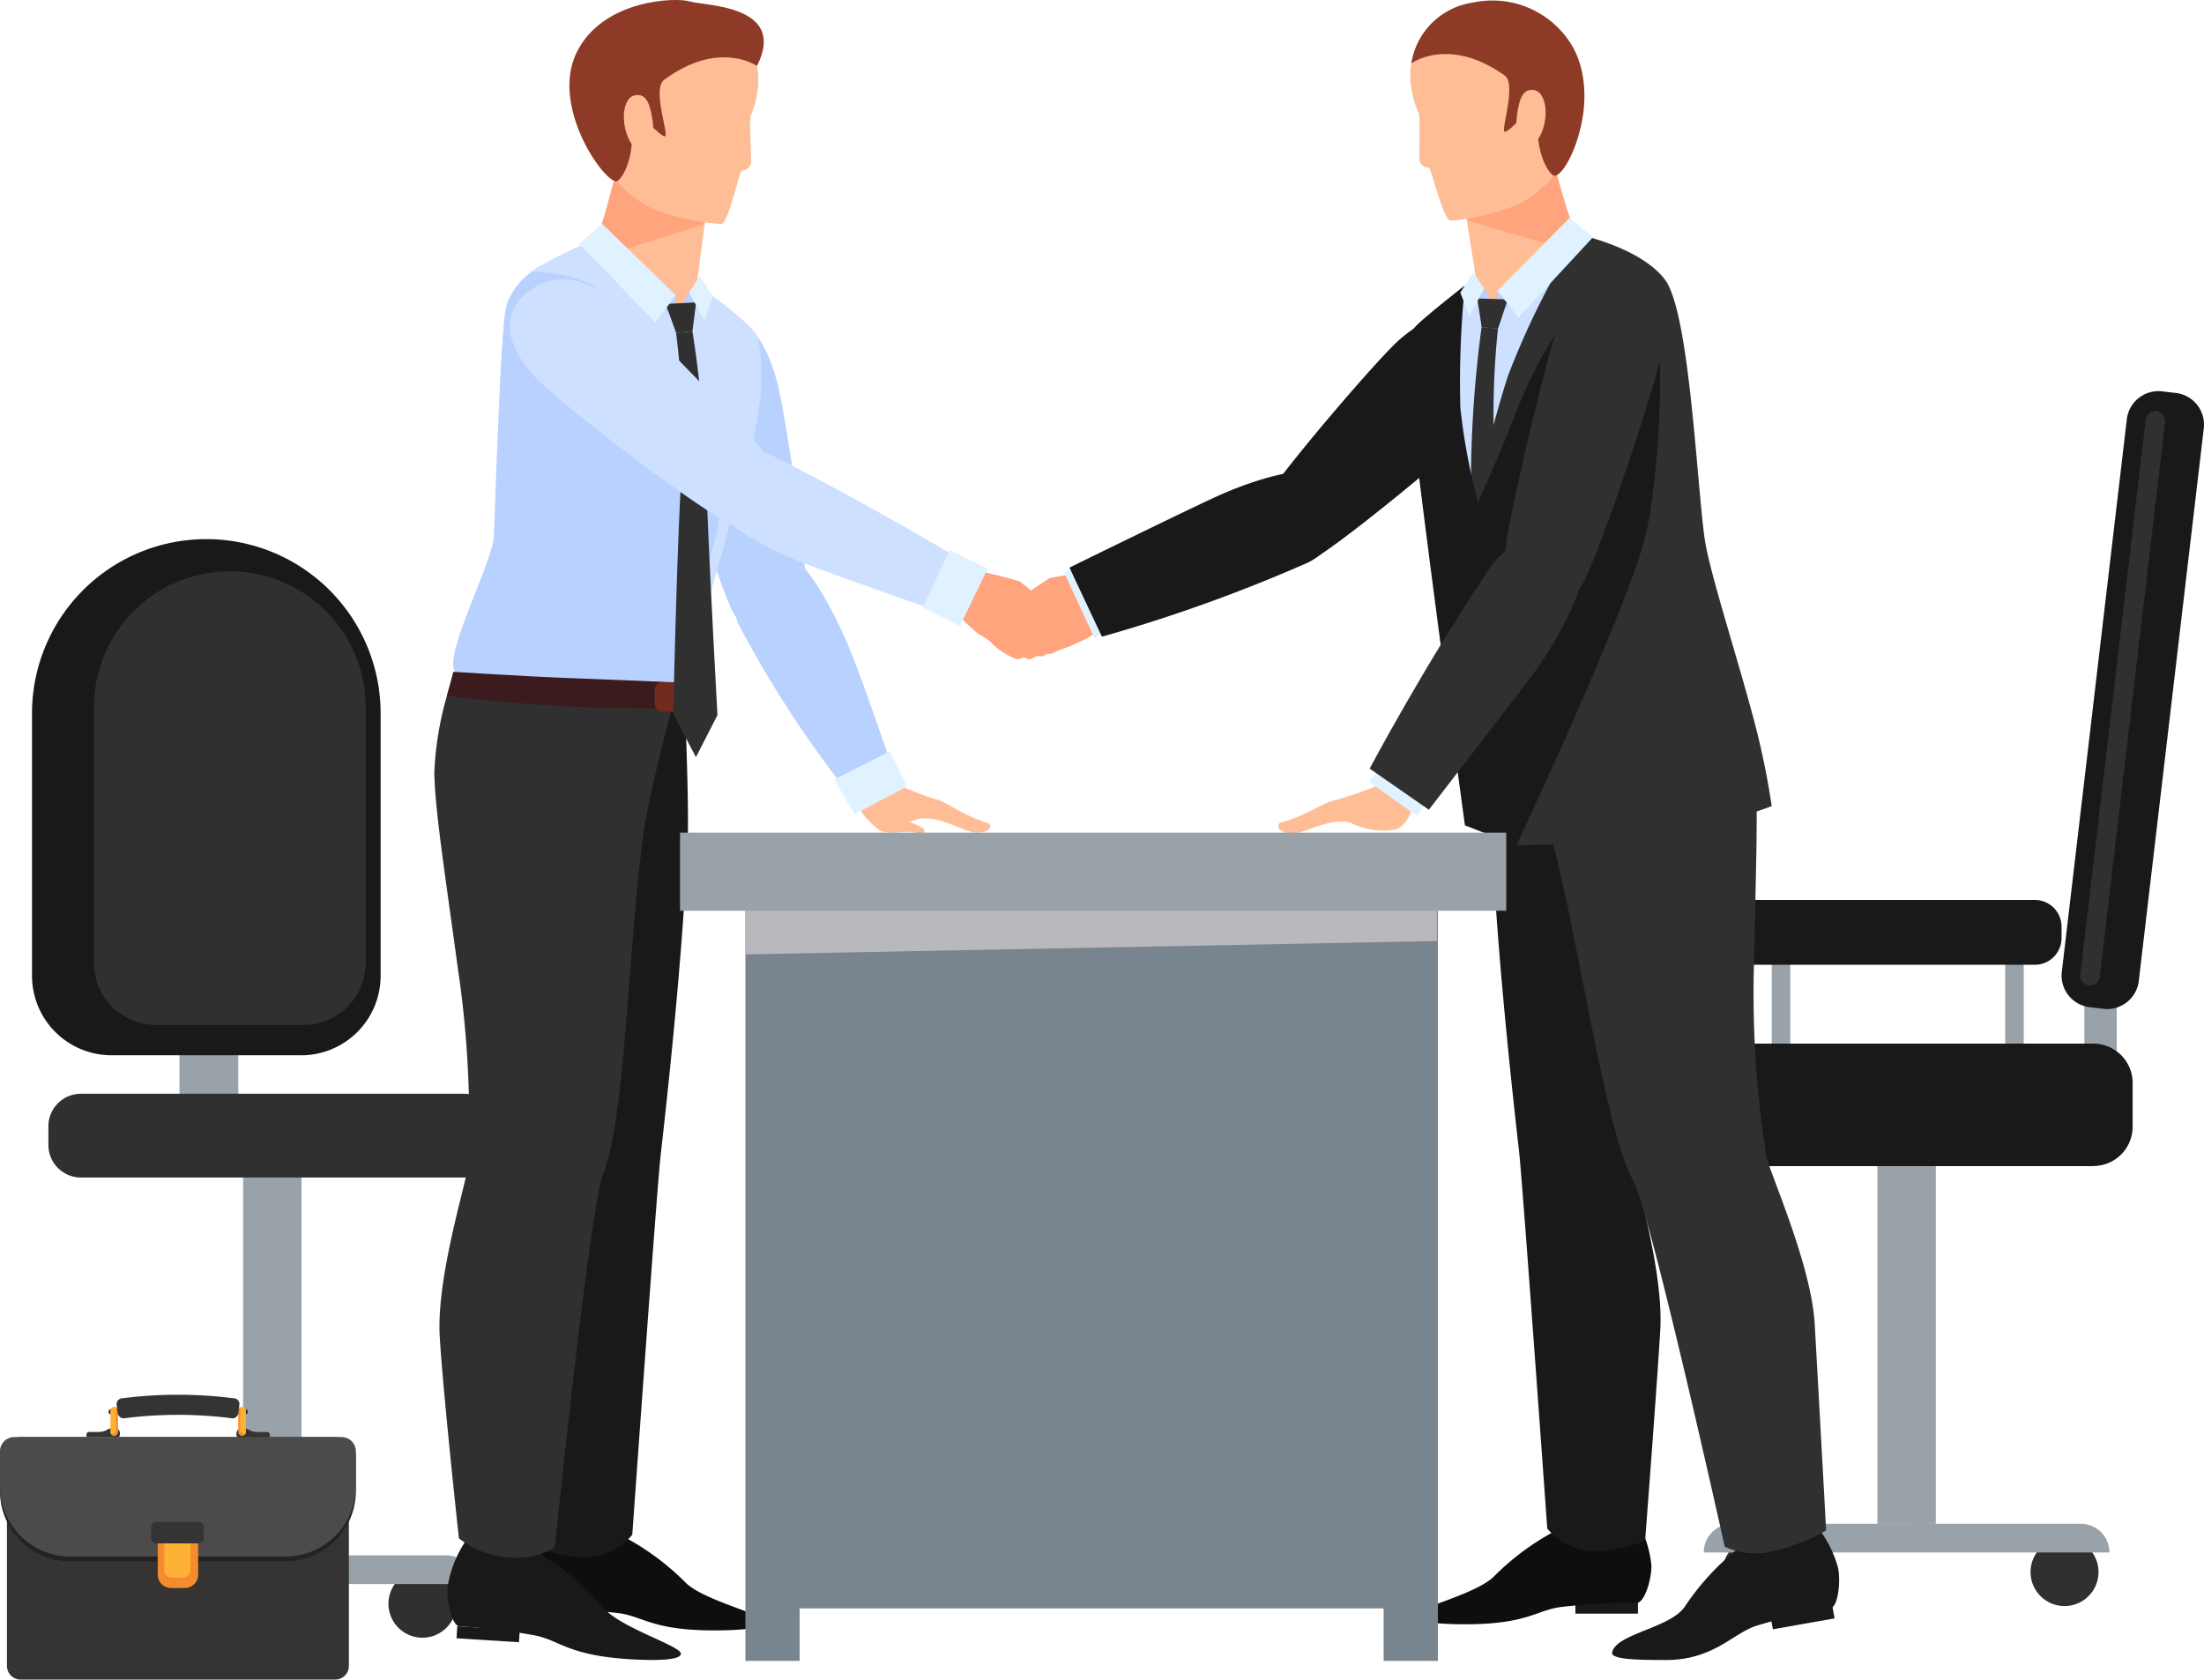 <svg xmlns="http://www.w3.org/2000/svg" xmlns:xlink="http://www.w3.org/1999/xlink" width="100" height="76.221" viewBox="0 0 100 76.221"><defs><clipPath id="a"><rect width="100" height="76.221" fill="none"/></clipPath><clipPath id="c"><rect width="0.665" height="17.192" fill="none"/></clipPath><clipPath id="e"><rect width="31.375" height="2.024" fill="none"/></clipPath></defs><g clip-path="url(#a)"><rect width="2.65" height="18.834" transform="translate(85.182 50.321)" fill="#99a2a9"/><rect width="1.467" height="5.241" transform="translate(94.573 45.274)" fill="#99a2a9"/><g transform="translate(0 0)"><g clip-path="url(#a)"><path d="M102.558,18.56l-.63-.074a1.445,1.445,0,0,0-1.6,1.262L97.377,44.833a1.445,1.445,0,0,0,1.263,1.6l.63.075a1.446,1.446,0,0,0,1.6-1.263l2.95-25.085a1.445,1.445,0,0,0-1.262-1.6" transform="translate(-3.829 -0.726)" fill="#191919"/><path d="M101.709,19.4h0a.5.5,0,0,0-.5.483L98.263,44.9a.452.452,0,1,0,.882.1l2.942-25.007a.5.5,0,0,0-.378-.587" transform="translate(-3.864 -0.763)" fill="#303030"/><path d="M84.437,74.2a1.542,1.542,0,1,1-1.542-1.542A1.542,1.542,0,0,1,84.437,74.2" transform="translate(-3.2 -2.858)" fill="#303030"/><path d="M98.986,74.2a1.542,1.542,0,1,1-1.542-1.542A1.542,1.542,0,0,1,98.986,74.2" transform="translate(-3.772 -2.858)" fill="#303030"/><path d="M98.876,73.283H80.467a1.3,1.3,0,0,1,1.3-1.3H97.579A1.3,1.3,0,0,1,98.876,73.283Z" transform="translate(-3.165 -2.831)" fill="#99a2a9"/><g transform="translate(86.738 51.963)" style="mix-blend-mode:soft-light;isolation:isolate"><g clip-path="url(#c)"><rect width="0.666" height="17.192" transform="translate(0 0)" fill="#99a2a9"/></g></g><rect width="0.842" height="5.518" transform="translate(80.387 42.377)" fill="#99a2a9"/><rect width="0.842" height="5.518" transform="translate(90.979 42.377)" fill="#99a2a9"/><path d="M95.523,45.454H82.45a1.213,1.213,0,0,1-1.209-1.209v-.523a1.214,1.214,0,0,1,1.209-1.209H95.523a1.214,1.214,0,0,1,1.209,1.209v.523a1.213,1.213,0,0,1-1.209,1.209" transform="translate(-3.195 -1.672)" fill="#191919"/><path d="M98.108,54.858H81.357a1.784,1.784,0,0,1-1.784-1.784V51.088A1.784,1.784,0,0,1,81.357,49.3H98.108a1.784,1.784,0,0,1,1.784,1.784v1.986a1.784,1.784,0,0,1-1.784,1.784" transform="translate(-3.13 -1.939)" fill="#191919"/><rect width="2.67" height="2.088" transform="translate(8.142 47.657)" fill="#99a2a9"/><rect width="2.65" height="18.834" transform="translate(11.031 51.754)" fill="#99a2a9"/><path d="M18.347,75.695a1.542,1.542,0,1,0,1.542-1.542,1.542,1.542,0,0,0-1.542,1.542" transform="translate(-0.722 -2.916)" fill="#303030"/><path d="M3.8,75.695A1.542,1.542,0,1,0,5.34,74.153,1.542,1.542,0,0,0,3.8,75.695" transform="translate(-0.149 -2.916)" fill="#303030"/><path d="M3.28,74.775H21.689a1.3,1.3,0,0,0-1.3-1.3H4.577a1.3,1.3,0,0,0-1.3,1.3" transform="translate(-0.129 -2.89)" fill="#99a2a9"/><g transform="translate(11.459 53.396)" style="mix-blend-mode:soft-light;isolation:isolate"><g clip-path="url(#c)"><rect width="0.666" height="17.192" transform="translate(-0.001 0)" fill="#99a2a9"/></g></g><path d="M3.762,55.469H21.129a1.476,1.476,0,0,0,1.477-1.476v-.849a1.476,1.476,0,0,0-1.477-1.476H3.762a1.475,1.475,0,0,0-1.476,1.476v.849a1.476,1.476,0,0,0,1.476,1.476" transform="translate(-0.09 -2.032)" fill="#303030"/><path d="M13.735,48.89H5.112a3.609,3.609,0,0,1-3.6-3.6V33.376a7.909,7.909,0,1,1,15.818,0V45.292a3.608,3.608,0,0,1-3.6,3.6" transform="translate(-0.06 -1.001)" fill="#191919"/><path d="M13.961,47.569H7.241a2.812,2.812,0,0,1-2.8-2.8v-11.7a6.164,6.164,0,0,1,12.327,0v11.7a2.812,2.812,0,0,1-2.8,2.8" transform="translate(-0.175 -1.058)" fill="#303030"/><path d="M48.612,30.743h0a.343.343,0,0,1,.134-.466l1.291-.706a.348.348,0,0,1,.47.137v0a.342.342,0,0,1-.134.465l-1.291.706a.347.347,0,0,1-.47-.137" transform="translate(-1.91 -1.161)" fill="#ffa47c"/><path d="M48.23,30.185h0a.343.343,0,0,1,.134-.466l1.291-.706a.349.349,0,0,1,.471.137v0a.342.342,0,0,1-.134.465l-1.291.706a.347.347,0,0,1-.47-.137" transform="translate(-1.895 -1.139)" fill="#ffa47c"/><path d="M47.891,29.621v0a.342.342,0,0,1,.134-.465l1.291-.706a.349.349,0,0,1,.471.138h0a.344.344,0,0,1-.134.466l-1.291.705a.347.347,0,0,1-.47-.137" transform="translate(-1.882 -1.117)" fill="#ffa47c"/><path d="M47.616,29.046l0,0a.342.342,0,0,1,.135-.465l1.29-.706a.348.348,0,0,1,.47.137v0a.344.344,0,0,1-.134.466l-1.291.705a.346.346,0,0,1-.469-.137" transform="translate(-1.871 -1.094)" fill="#ffa47c"/><path d="M52.388,26.911a23.921,23.921,0,0,0-2.877.377,14.78,14.78,0,0,0-1.871,1.358s.8.273.949.672.455,1.461.455,1.461a10.564,10.564,0,0,0,2.206-.784,7.439,7.439,0,0,0,1.167-.94Z" transform="translate(-1.874 -1.058)" fill="#ffa47c"/><path d="M51.636,30l1.737-1.009-1.026-2.571-2.1.589Z" transform="translate(-1.976 -1.039)" fill="#e0f2ff"/><path d="M70.3,15.3c1.413,1,1,2.475-.076,3.8s-7.994,6.955-8.544,6.952-2.385-1.7-2.153-2.464,5.239-6.661,6.314-7.6,2.8-1.869,4.458-.692" transform="translate(-2.34 -0.58)" fill="#191919"/><path d="M72.493,5.918s1.42,4.8,1.761,4.964a11.229,11.229,0,0,1,3.452,2.692c1.108,1.362.734,8.048.787,10.466s2.01,5.7,2.916,7.859-5.481,6.638-5.74,6.7a14.162,14.162,0,0,1-3.677-2.12c-.615-.627-1.624-6.49-1.991-7.959s-1.99-6.531-2.139-6.851a10.5,10.5,0,0,1-.9-4.553c-.033-.5-.257-1.284-.093-1.649.325-.723,2.767-2.18,2.735-2.493s-.723-4.613-.723-4.613Z" transform="translate(-2.628 -0.233)" fill="#ffbd95"/><path d="M74.252,11.085l-3.625,3.6L69.6,13.18s-2.523,1.8-2.735,2.494a10.494,10.494,0,0,0-.055,2.566,23.056,23.056,0,0,0,1.168,4.683c.4,1.113.743,2.627,1.4,4.527.563,1.626,1.412,5.809,1.412,5.809s1.6-.33,4.034-1.062c2.814-.848,6-1.64,6.1-1.776.437-.587-1.843-5.173-1.864-5.685s-.525-9.415-.744-10.537a3.343,3.343,0,0,0-1.9-2.164,13.255,13.255,0,0,0-2.167-.949" transform="translate(-2.626 -0.436)" fill="#cee0ff"/><path d="M76.034,11.747a6.428,6.428,0,0,0-1.8,2.57c-1.285,3.968,3.133,8.139.8,9.409-3.728,2.032-2.86,3.07-2.843,3.878a37.441,37.441,0,0,1-.219,4.078l8.956-1.059c1.2-.059-1.6-4.946-1.679-6.241-.321-5.536-.624-9.582-.81-10.481-.252-1.221-2.408-2.154-2.408-2.154" transform="translate(-2.831 -0.462)" fill="#b8d1ff"/><path d="M69.277,10.3,73.2,7.677l.739,2.522L72.81,11.335Z" transform="translate(-2.725 -0.302)" fill="#ffa47c"/><path d="M67.193,1.74c.984-1.15,4.134-2.477,5.993-.525a4.664,4.664,0,0,1,.709,5.571,5.434,5.434,0,0,1-2.365,2.49,11.032,11.032,0,0,1-3.1.751c-.342-.072-.884-2.43-.978-2.409a.438.438,0,0,1-.416-.281c-.055-.28.043-2.035-.048-2.208s-.924-2.071.2-3.388" transform="translate(-2.62 -0.008)" fill="#ffbd95"/><path d="M66.66,2.877s1.7-1.251,4.229.547c.544.387-.15,2.4-.007,2.551s1.636-1.608,1.6-1.384c-.394,2.276.473,3.4.675,3.388.613-.033,2.112-3.359.878-5.753A4.206,4.206,0,0,0,69.457.117a3.3,3.3,0,0,0-2.8,2.76" transform="translate(-2.622 -0.001)" fill="#8d3b26"/><path d="M71.684,5.138c-.13.725-.114,1.68.278,1.746s.815-.468.944-1.193-.084-1.367-.476-1.433-.616.155-.745.88" transform="translate(-2.816 -0.167)" fill="#ffbd95"/><rect width="2.839" height="0.529" transform="translate(71.478 72.7)" fill="#191919"/><path d="M76.89,71.83a4.932,4.932,0,0,1,.66,1.993c.044.559-.289,1.739-.657,1.739a27.167,27.167,0,0,0-3.463.193c-1.108.149-1.522.786-4.353.779-.826,0-2.328-.055-2.284-.39s2.716-.945,3.578-1.74A11.656,11.656,0,0,1,74,71.908a25.578,25.578,0,0,1,2.886-.079" transform="translate(-2.627 -2.824)" fill="#0f0d0d"/><path d="M79.282,34.219s.185,1.15.358,2.8-1.42,6.922-1.983,11.07-.913,4.988-.771,5.967S78.258,59,78.1,61.642s-.687,9.544-.687,9.544a7.327,7.327,0,0,1-2.14.485,2.91,2.91,0,0,1-2.3-1.04S71.875,55.206,71.7,53.579c-.112-1.053-.973-8.32-1.237-14.245-.085-1.906.133-6.313.132-7.1,0-.549,8.685,1.986,8.685,1.986" transform="translate(-2.771 -1.264)" fill="#191919"/><path d="M83.729,76.923l2.8-.494-.1-.539-2.8.494Z" transform="translate(-3.289 -2.985)" fill="#191919"/><path d="M85.366,72.022a5.221,5.221,0,0,1,1.012,1.912c.145.561.031,1.818-.331,1.882a26.218,26.218,0,0,0-3.376.8c-1.063.344-1.947,1.567-4.145,1.549-.826-.007-2.441.014-2.386-.33.135-.851,2.57-1.1,3.275-2.06A11.59,11.59,0,0,1,82.539,72.6a24.778,24.778,0,0,1,2.827-.582" transform="translate(-2.994 -2.832)" fill="#191919"/><path d="M80.982,31.506a14.693,14.693,0,0,1,1.428,4.373c.169,1.648.048,4.724-.032,8.909a46.882,46.882,0,0,0,.566,8.978c.253.957,2.034,4.93,2.184,7.571s.518,9.35.518,9.35a8.51,8.51,0,0,1-2.4.946,3.348,3.348,0,0,1-2.2-.2s-3.363-15.164-4.148-16.6c-1.254-2.3-2.284-9.873-3.56-14.971-.515-2.057-2.392-6.9-2.392-6.9Z" transform="translate(-2.79 -1.239)" fill="#303030"/><path d="M70.721,13.7l.062,1.055L72.7,12.874Z" transform="translate(-2.781 -0.506)" fill="#b8d1ff"/><path d="M70.74,14.787l-.665-1.163-.435.555Z" transform="translate(-2.739 -0.536)" fill="#b8d1ff"/><path d="M71.155,14.14,69.772,14.1l.2,1.309.745.05Z" transform="translate(-2.744 -0.554)" fill="#303030"/><path d="M70.7,15.51a37.2,37.2,0,0,0-.127,6.262c.261,2.671.96,11.053.96,11.053l-.988,1.983-1.018-1.889s-.057-8.257-.048-11.2a53.806,53.806,0,0,1,.477-6.264Z" transform="translate(-2.733 -0.608)" fill="#303030"/><path d="M74.371,11.085a36.138,36.138,0,0,0-3.215,6.429c-.866,2.707-1.384,5.3-1.384,5.3l1.773,15.987a53.793,53.793,0,0,0,6.5-.483,24.233,24.233,0,0,0,5.086-1.3,35.821,35.821,0,0,0-.842-4.035c-.779-2.917-1.99-6.632-2.2-8.094-.366-2.6-.69-10.31-1.809-11.773s-3.916-2.039-3.916-2.039" transform="translate(-2.744 -0.436)" fill="#303030"/><path d="M69.082,13.485a43.5,43.5,0,0,0-.206,5.551,28.344,28.344,0,0,0,.8,4.281L71.416,38.9l-2.332-.915s-2.379-17.415-2.479-19.464-.107-2.769.207-3.14,2.27-1.9,2.27-1.9" transform="translate(-2.617 -0.53)" fill="#191919"/><path d="M76.942,12.931c1.613.185,1.213,8.517.5,11.727s-5.9,14.221-5.9,14.221S69.45,24.031,69.8,23.294c.279-.587,1.176-2.618,1.742-4.1,1.18-3.084,3.417-6.492,5.4-6.265" transform="translate(-2.744 -0.508)" fill="#191919"/><path d="M70.049,13.594l-.657,1.278-.42-1.087.584-.925Z" transform="translate(-2.713 -0.506)" fill="#e0f2ff"/><path d="M76.5,12.828c1.668.159,2.027,1.656,1.757,3.368s-3.32,10.69-3.784,10.97-3.264-.216-3.433-1S72.856,17.2,73.311,15.83s1.232-3.188,3.187-3" transform="translate(-2.793 -0.504)" fill="#303030"/><path d="M51.13,30.088a6.441,6.441,0,0,1-1.3.571c-.081.026-.19.112-.271.137-.065.02-.2.016-.265.037s-.1.069-.159.087c-.078.024-.2-.017-.272,0s-.176.085-.232.107c-.224.089-.276-.068-.347-.048a1.447,1.447,0,0,1-.332.077,3.293,3.293,0,0,1-1.077-.661c-.093-.121-.775-.678-.733-.759s.359-.213.767.042a3.734,3.734,0,0,0,.846.461,4.092,4.092,0,0,1-.408-.856c-.042-.154.111-.232.243-.241.077-.006.419.284.419.284s.1-.308.162-.319c.233-.037.418.256.507.331s.052-.308.156-.313c.384-.018.677.875,1.019.695a1.191,1.191,0,0,1,1.277.363" transform="translate(-1.815 -1.141)" fill="#ffa47c"/><path d="M66.57,37.466s-.072,1.373-.908,1.634a3.36,3.36,0,0,1-2.021-.321c-1-.251-2.075.535-2.7.492s-.671-.439-.447-.5c1.257-.337,1.922-.937,2.494-1.014a19.721,19.721,0,0,0,2.585-.958Z" transform="translate(-2.374 -1.447)" fill="#ffbd95"/><path d="M66.834,38.414l1.024-1.575L65.71,35.315,64.686,36.89Z" transform="translate(-2.544 -1.389)" fill="#e0f2ff"/><path d="M75.059,11.169,73.995,10.3l-3.274,3.3.953,1.223Z" transform="translate(-2.781 -0.405)" fill="#e0f2ff"/><path d="M63.03,23.146c-.564-1.783-4.2-.5-5.92.295s-6.6,3.193-6.6,3.193l1.473,3.135a71.19,71.19,0,0,0,9.327-3.355c.489-.221,2.3-1.453,1.723-3.268" transform="translate(-1.986 -0.875)" fill="#191919"/><path d="M73.95,25.3c1.554.961-.838,4.95-1.976,6.448s-4.6,5.982-4.6,5.982l-2.686-1.866s2.607-4.916,5.533-9.215c.3-.442,2.149-2.328,3.73-1.35" transform="translate(-2.544 -0.984)" fill="#303030"/><path d="M40.435,37.205s-.024,1.27.793,1.564a3.6,3.6,0,0,0,2.039-.167c1.02-.167,2.034.625,2.662.625s.7-.361.479-.431c-1.231-.39-1.853-.986-2.418-1.094a20.508,20.508,0,0,1-2.512-1.047Z" transform="translate(-1.59 -1.441)" fill="#ffbd95"/><path d="M40.588,38.1a2.859,2.859,0,0,0,.927,1.073c.505.25,1.2-.037,1.65.119s.373-.119.346-.193a5.41,5.41,0,0,0-.825-.379c-.239-.119-1.028-1.1-2.1-.62" transform="translate(-1.596 -1.493)" fill="#ffbd95"/><path d="M35.708,25.913c1.544-.948,3.251,2.394,4,4.067s2.443,6.767,2.443,6.767l-1.771.909A49.708,49.708,0,0,1,34.9,29.4c-.237-.463-.759-2.523.812-3.487" transform="translate(-1.362 -1.012)" fill="#b8d1ff"/><path d="M41.93,35.485l.765,1.608-2.372,1.251L39.4,36.766Z" transform="translate(-1.55 -1.395)" fill="#e0f2ff"/><path d="M33.421,14.807c-1.734.05-2.209,1.5-2.049,3.2s2.78,10.225,3.239,10.529,2.93-.092,3.159-.852-.892-8.344-1.266-9.72-1.051-3.216-3.083-3.158" transform="translate(-1.233 -0.582)" fill="#b8d1ff"/><path d="M29.4,6.168s-1.317,4.828-1.654,5a11.247,11.247,0,0,0-3.394,2.765c-1.078,1.386-.561,8.061-.563,10.48s-1.887,5.741-2.747,7.92,5.621,6.519,5.881,6.579a14.168,14.168,0,0,0,3.631-2.2c.6-.639,1.485-6.523,1.82-8s1.85-6.571,1.993-6.895a10.5,10.5,0,0,0,.8-4.57c.021-.5.229-1.29.058-1.65-.34-.716-2.813-2.12-2.787-2.434s.623-4.628.623-4.628Z" transform="translate(-0.825 -0.242)" fill="#ffbd95"/><path d="M27.768,11.372l3.7,3.526.991-1.529s2.561,1.745,2.788,2.435a10.478,10.478,0,0,1,.11,2.563,22.993,22.993,0,0,1-1.068,4.707c-.372,1.121-.686,2.644-1.3,4.556-.527,1.638-1.287,5.838-1.287,5.838s-1.61-.295-4.056-.976c-2.831-.789-6.034-1.511-6.139-1.646-.45-.577,1.731-5.212,1.743-5.724s.323-9.424.519-10.55a3.337,3.337,0,0,1,1.856-2.2,13.343,13.343,0,0,1,2.147-1" transform="translate(-0.843 -0.447)" fill="#cee0ff"/><path d="M24.978,12.837s2.977,0,3.485,1.457c1.369,3.939.915,4.839,3.273,6.059,3.771,1.952.372,7.213.372,8.021a24.868,24.868,0,0,1-.279,3.5l-10.118-.794c-1.2-.033,1.5-4.978,1.545-6.276.2-5.542.352-9.609.586-10.5a3.068,3.068,0,0,1,1.136-1.467" transform="translate(-0.842 -0.505)" fill="#b8d1ff"/><path d="M33.1,10.475,29.126,7.939l-.685,2.538,1.152,1.112Z" transform="translate(-1.119 -0.312)" fill="#ffa47c"/><path d="M34.872,1.876c-1.009-1.128-4.186-2.388-6-.4a4.666,4.666,0,0,0-.59,5.585A5.436,5.436,0,0,0,30.7,9.5a11.091,11.091,0,0,0,3.114.685c.34-.08.831-2.45.926-2.43a.437.437,0,0,0,.409-.29c.049-.281-.085-2.033,0-2.208s.879-2.09-.277-3.383" transform="translate(-1.086 -0.017)" fill="#ffbd95"/><path d="M35.4,2.992s-1.728-1.214-4.216.637c-.535.4.2,2.393.061,2.55s-1.671-1.573-1.626-1.35c.441,2.267-.4,3.408-.6,3.4-.614-.019-2.982-3.423-1.8-5.843S31.733-.132,32.364.067s4.449.144,3.04,2.925" transform="translate(-1.058 0)" fill="#8d3b26"/><path d="M30.721,5.365c.145.722.151,1.677-.24,1.752s-.825-.451-.969-1.173.055-1.368.445-1.443.62.141.765.864" transform="translate(-1.159 -0.176)" fill="#ffbd95"/><rect width="2.839" height="0.529" transform="translate(24.516 73.018)" fill="#191919"/><path d="M25.608,72.12a4.932,4.932,0,0,0-.66,1.993c-.044.559.289,1.739.657,1.739a27.341,27.341,0,0,1,3.463.192c1.108.15,1.522.786,4.353.78.826,0,2.328-.055,2.284-.39s-2.716-.945-3.578-1.74a11.656,11.656,0,0,0-3.633-2.5,25.577,25.577,0,0,0-2.886-.079" transform="translate(-0.981 -2.835)" fill="#0f0d0d"/><path d="M23.28,34.509s-.185,1.15-.358,2.8,1.42,6.923,1.983,11.071.913,4.987.771,5.967-1.372,4.948-1.214,7.588.687,9.544.687,9.544a7.366,7.366,0,0,0,2.14.485,2.91,2.91,0,0,0,2.3-1.04S30.687,55.5,30.859,53.868c.112-1.052.973-8.319,1.237-14.244.085-1.906-.133-6.314-.132-7.1,0-.549-8.685,1.986-8.685,1.986" transform="translate(-0.901 -1.276)" fill="#191919"/><rect width="0.547" height="2.839" transform="matrix(0.063, -0.998, 0.998, 0.063, 20.713, 74.347)" fill="#191919"/><path d="M21.939,72.825a5.233,5.233,0,0,0-.793,2.013c-.081.574.174,1.81.541,1.833a26.458,26.458,0,0,1,3.444.415c1.1.223,1.466.9,4.293,1.075.824.05,2.326.09,2.3-.258s-2.648-1.144-3.455-2.016a11.591,11.591,0,0,0-3.461-2.8,24.611,24.611,0,0,0-2.873-.261" transform="translate(-0.831 -2.863)" fill="#191919"/><path d="M21.425,31.8a14.675,14.675,0,0,0-.912,4.508c.022,1.657.5,4.7,1.062,8.846a47.037,47.037,0,0,1,.477,8.984c-.141.979-1.451,5.132-1.293,7.772s.871,9.154.871,9.154a4.151,4.151,0,0,0,2.187.856,3.351,3.351,0,0,0,2.163-.448s1.586-15.451,2.2-16.972c.979-2.427,1.127-10.071,1.8-15.282.274-2.1,1.555-6.717,1.555-6.717Z" transform="translate(-0.807 -1.25)" fill="#303030"/><path d="M31.839,13.91,31.8,14.966l-1.954-1.844Z" transform="translate(-1.174 -0.516)" fill="#b8d1ff"/><path d="M31.88,14.993l.64-1.178.447.546Z" transform="translate(-1.254 -0.543)" fill="#b8d1ff"/><path d="M31.439,14.355l1.382-.073-.167,1.313-.743.066Z" transform="translate(-1.236 -0.561)" fill="#303030"/><path d="M27.352,11.471l1.046-.89,3.343,3.229-.927,1.243Z" transform="translate(-1.076 -0.416)" fill="#e0f2ff"/><path d="M32.546,13.785l.684,1.263.4-1.1-.6-.913Z" transform="translate(-1.28 -0.513)" fill="#e0f2ff"/><path d="M21.4,31.734s2.932.2,5.838.309,4.66.19,4.66.19l.015,1.153s-2.982.067-6.05-.118c-3.029-.183-4.754-.452-4.754-.452Z" transform="translate(-0.83 -1.248)" fill="#3b1b1d"/><path d="M31.277,33.563h.635a.359.359,0,0,0,.357-.357v-.622a.358.358,0,0,0-.357-.356h-.635a.358.358,0,0,0-.357.356v.622a.359.359,0,0,0,.357.357" transform="translate(-1.216 -1.267)" fill="#722c1d"/><path d="M31.925,15.714a37.152,37.152,0,0,1,.26,6.257c-.2,2.676-.388,11.043-.388,11.043l1.03,1.962.977-1.911s-.454-8.227-.525-11.165a53.718,53.718,0,0,0-.611-6.251Z" transform="translate(-1.251 -0.615)" fill="#303030"/><path d="M48.688,30.779h0a.326.326,0,0,0-.085-.451l-1.147-.784a.325.325,0,0,0-.452.086v0a.326.326,0,0,0,.086.451l1.146.784a.327.327,0,0,0,.452-.086" transform="translate(-1.846 -1.16)" fill="#ffa47c"/><path d="M49.095,30.29h0a.326.326,0,0,0-.086-.451l-1.147-.784a.326.326,0,0,0-.452.086h0a.326.326,0,0,0,.086.451l1.146.784a.327.327,0,0,0,.453-.086" transform="translate(-1.862 -1.14)" fill="#ffa47c"/><path d="M49.461,29.791h0a.326.326,0,0,0-.085-.451l-1.147-.784a.325.325,0,0,0-.452.086h0a.326.326,0,0,0,.085.451l1.146.783a.325.325,0,0,0,.452-.086" transform="translate(-1.877 -1.121)" fill="#ffa47c"/><path d="M49.769,29.276v0a.325.325,0,0,0-.085-.45l-1.147-.784a.325.325,0,0,0-.452.085v0a.326.326,0,0,0,.085.451l1.146.783a.326.326,0,0,0,.452-.085" transform="translate(-1.889 -1.1)" fill="#ffa47c"/><path d="M45.375,26.814a22.376,22.376,0,0,1,2.659.621,14.015,14.015,0,0,1,1.633,1.452s-.769.183-.947.543-.552,1.332-.552,1.332a9.923,9.923,0,0,1-2-.941,7.086,7.086,0,0,1-1.012-.992Z" transform="translate(-1.776 -1.054)" fill="#ffa47c"/><path d="M24.921,13.751c-1.374,1.059-.907,2.511.222,3.794s8.257,6.642,8.807,6.619,2.316-1.8,2.055-2.546-5.623-6.229-6.734-7.122-2.74-1.986-4.35-.745" transform="translate(-0.947 -0.519)" fill="#cee0ff"/><path d="M33.264,22.125C32.34,23.77,35.769,25.6,37.548,26.3s7.169,2.563,7.169,2.563l.872-2.225s-4.042-2.47-8.735-4.877c-1.131-.58-2.651-1.312-3.591.362" transform="translate(-1.302 -0.829)" fill="#cee0ff"/><rect width="2.886" height="1.904" transform="matrix(0.436, -0.9, 0.9, 0.436, 41.846, 27.566)" fill="#e0f2ff"/><rect width="2.461" height="37.487" transform="translate(33.821 37.886)" fill="#79858e"/><rect width="2.461" height="37.487" transform="translate(62.778 37.886)" fill="#79858e"/><rect width="30.664" height="34.413" transform="translate(34.165 38.577)" fill="#79858e"/><g transform="translate(33.821 41.287)" style="mix-blend-mode:multiply;isolation:isolate"><g clip-path="url(#e)"><path d="M66.58,44.394,35.206,45V42.977L66.58,43Z" transform="translate(-35.205 -42.977)" fill="#b9b9bd"/></g></g><rect width="37.487" height="3.545" transform="translate(30.854 37.786)" fill="#99a2a9"/><path d="M15.221,67.885H.95a.622.622,0,0,0-.622.622v9.762a.621.621,0,0,0,.622.622H15.221a.621.621,0,0,0,.622-.622V68.507a.622.622,0,0,0-.622-.622" transform="translate(-0.013 -2.67)" fill="#353432"/><path d="M5.389,67.448a.642.642,0,0,0-.385.1.789.789,0,0,1-.368.087s-.283,0-.437,0-.11.228-.11.228H5.558a.274.274,0,0,0-.168-.42" transform="translate(-0.161 -2.652)" fill="#353432"/><path d="M15.5,68.114H.648A.648.648,0,0,0,0,68.762v1.584a3.189,3.189,0,0,0,3.189,3.189h9.767a3.189,3.189,0,0,0,3.189-3.189V68.762a.648.648,0,0,0-.648-.648" transform="translate(0 -2.679)" fill="#242321"/><path d="M15.5,67.885H.648A.648.648,0,0,0,0,68.533v1.584a3.189,3.189,0,0,0,3.189,3.189h9.767a3.189,3.189,0,0,0,3.189-3.189V68.533a.648.648,0,0,0-.648-.648" transform="translate(0 -2.67)" fill="#4c4b49"/><path d="M5.825,66.563H5.243a.122.122,0,1,0,0,.244h.582a.122.122,0,1,0,0-.244" transform="translate(-0.201 -2.618)" fill="#353432"/><path d="M5.384,66.456a.171.171,0,0,0-.17.17V67.6a.17.17,0,0,0,.34,0v-.971a.171.171,0,0,0-.17-.17" transform="translate(-0.205 -2.614)" fill="#ffb136"/><path d="M5.462,66.472a.161.161,0,0,1,.013.064v.971a.166.166,0,0,1-.249.148.17.17,0,0,0,.328-.064v-.97a.17.17,0,0,0-.092-.149" transform="translate(-0.206 -2.614)" fill="#f68b2e"/><path d="M12.568,67.64c-.154,0-.437,0-.437,0a.783.783,0,0,1-.367-.087.646.646,0,0,0-.386-.1.274.274,0,0,0-.168.42h1.469s.049-.228-.11-.228" transform="translate(-0.439 -2.652)" fill="#353432"/><path d="M11.552,66.563H10.97a.122.122,0,1,0,0,.244h.582a.122.122,0,1,0,0-.244" transform="translate(-0.427 -2.618)" fill="#353432"/><path d="M11.431,66.456a.171.171,0,0,0-.17.17V67.6a.17.17,0,0,0,.34,0v-.971a.171.171,0,0,0-.17-.17" transform="translate(-0.443 -2.614)" fill="#ffb136"/><path d="M11.34,67.507v-.97a.165.165,0,0,1,.013-.065.17.17,0,0,0-.092.149v.97a.17.17,0,0,0,.328.064.159.159,0,0,1-.079.022.171.171,0,0,1-.17-.17" transform="translate(-0.443 -2.614)" fill="#f68b2e"/><path d="M10.841,66.049a19.993,19.993,0,0,0-5.1,0,.262.262,0,0,0-.233.292c.019.131.037.261.056.392a.262.262,0,0,0,.294.22,19.139,19.139,0,0,1,4.872,0,.261.261,0,0,0,.293-.22c.019-.131.037-.261.056-.392a.261.261,0,0,0-.232-.292" transform="translate(-0.216 -2.591)" fill="#353432"/><path d="M7.449,74.3a.607.607,0,0,0,.607.607h.62a.607.607,0,0,0,.607-.607V72.212H7.449Z" transform="translate(-0.293 -2.84)" fill="#f68b2e"/><path d="M7.765,74.106a.344.344,0,0,0,.344.344H8.6a.344.344,0,0,0,.344-.344V72.645H7.765Z" transform="translate(-0.305 -2.857)" fill="#ffb136"/><path d="M9.306,71.9H7.355a.219.219,0,0,0-.219.22v.527a.22.22,0,0,0,.219.22H9.306a.22.22,0,0,0,.219-.22v-.527a.219.219,0,0,0-.219-.22" transform="translate(-0.281 -2.828)" fill="#353432"/></g></g></g></svg>